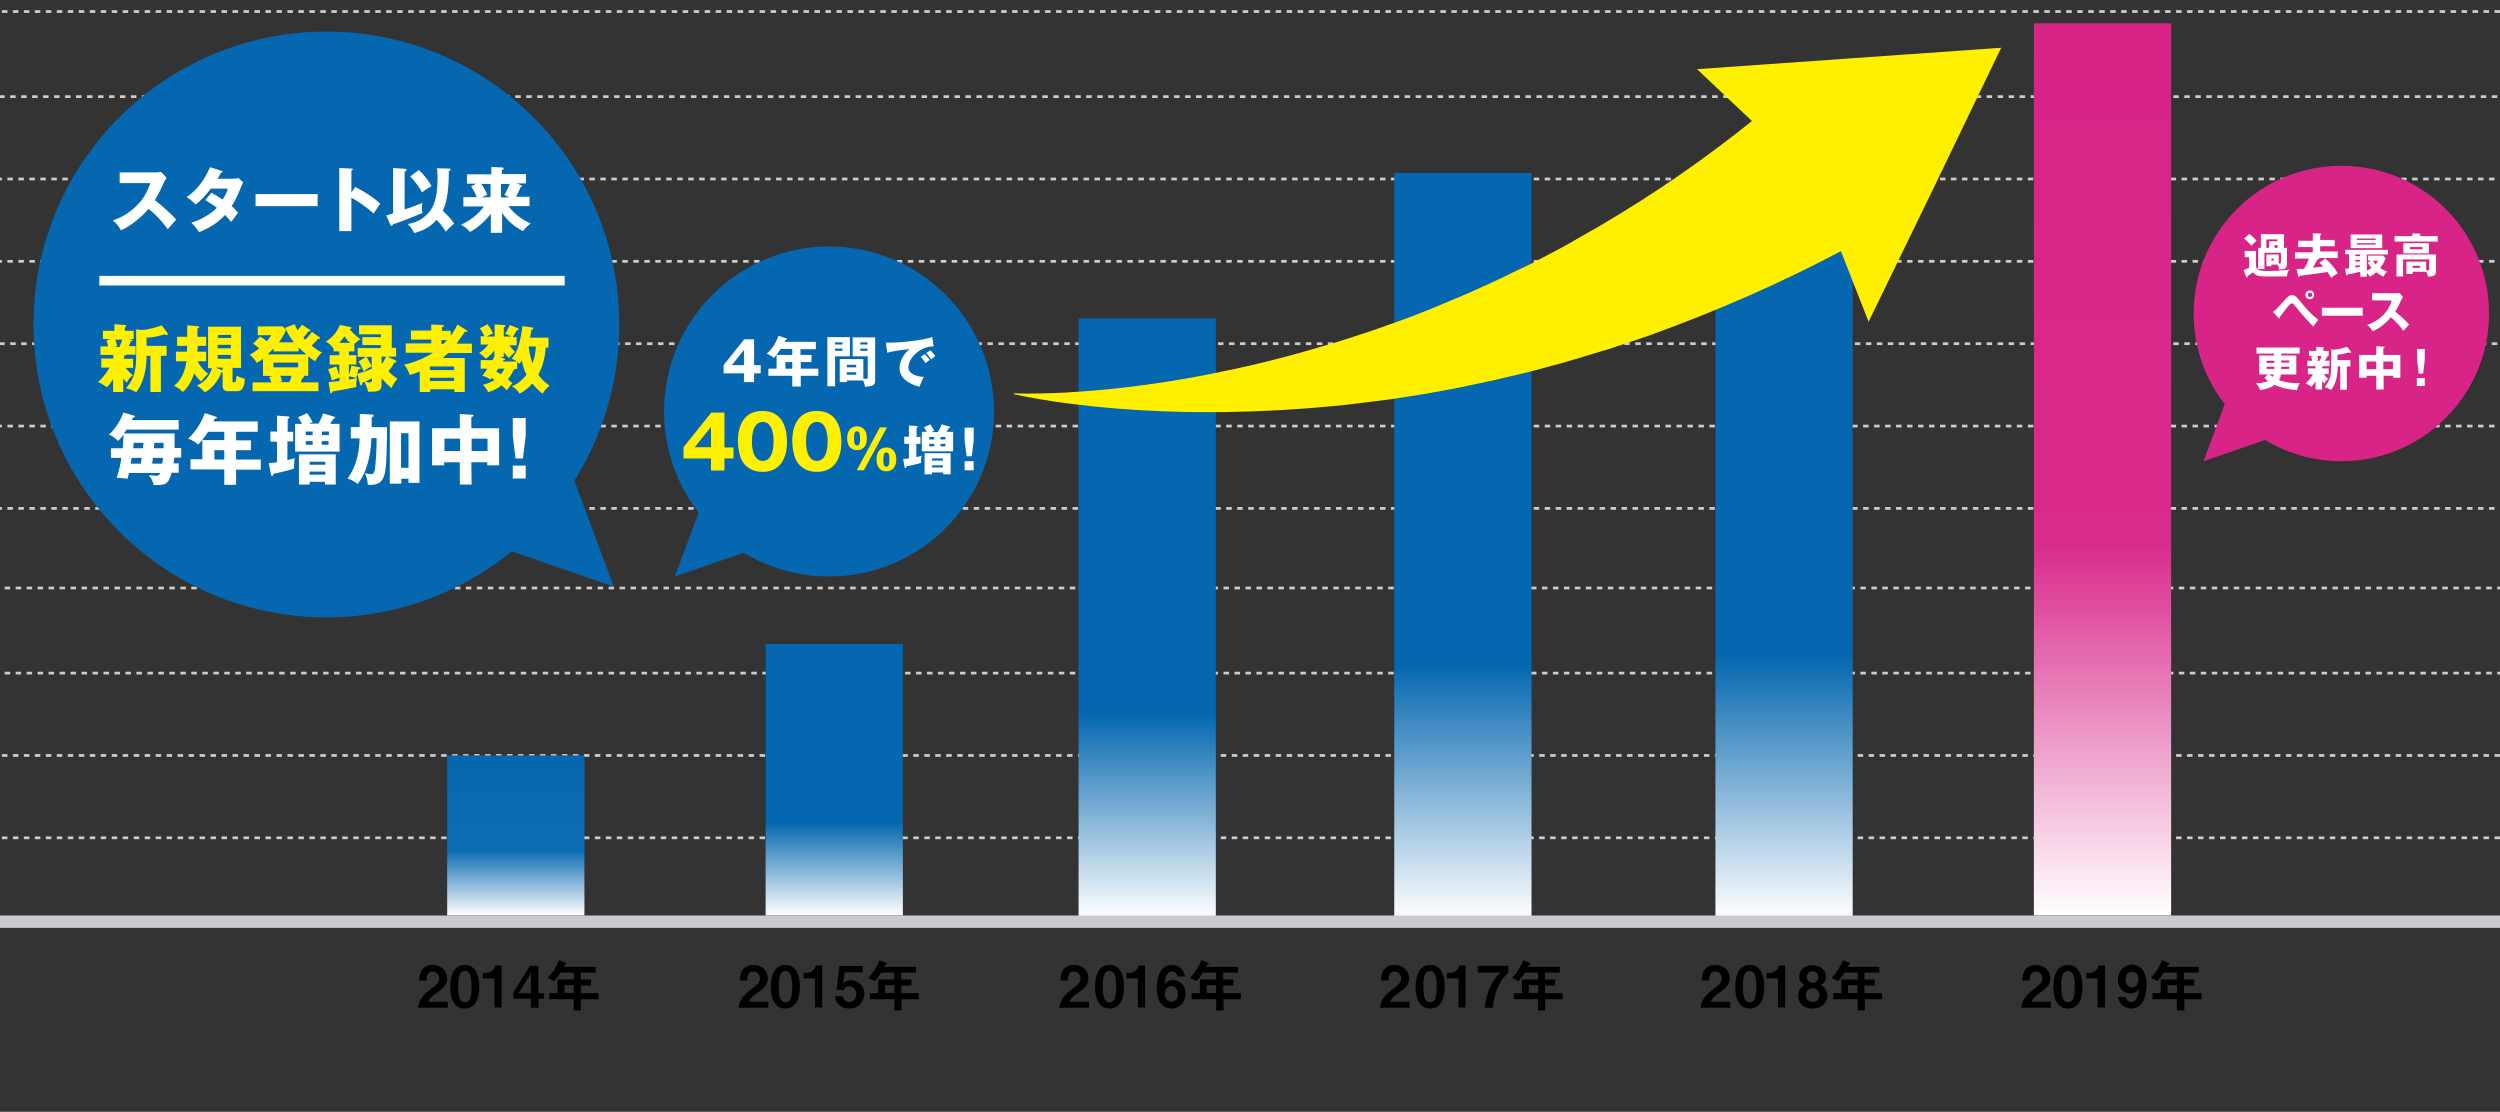 <?xml version="1.0" encoding="utf-8"?>
<!-- Generator: Adobe Illustrator 25.2.3, SVG Export Plug-In . SVG Version: 6.00 Build 0)  -->
<svg version="1.1" id="レイヤー_1" xmlns="http://www.w3.org/2000/svg" xmlns:xlink="http://www.w3.org/1999/xlink" x="0px"
	 y="0px" viewBox="0 0 910.7 405" style="enable-background:new 0 0 910.7 405;" xml:space="preserve">
<rect x="0" y="0" width="910.7" height="405" fill="#333333" stroke="none"/>
<style type="text/css">
	.st0{fill:none;stroke:#CCCCCC;stroke-miterlimit:10;stroke-dasharray:2;}
	.st1{fill:url(#SVGID_1_);}
	.st2{fill:url(#SVGID_2_);}
	.st3{fill:url(#SVGID_3_);}
	.st4{fill:url(#SVGID_4_);}
	.st5{fill:url(#SVGID_5_);}
	.st6{fill:url(#SVGID_6_);}
	.st7{fill:#D82387;}
	.st8{fill:#FFFFFF;}
	.st9{fill:#0467AF;}
	.st10{fill:#FFF000;}
	.st11{fill:#CACACE;}
</style>
<g>
	<line class="st0" x1="-51.3" y1="305.2" x2="996.7" y2="305.2"/>
	<line class="st0" x1="-51.3" y1="275.2" x2="996.7" y2="275.2"/>
	<line class="st0" x1="-51.3" y1="4.2" x2="996.7" y2="4.2"/>
	<line class="st0" x1="-130.3" y1="245.2" x2="917.7" y2="245.2"/>
	<line class="st0" x1="-130.3" y1="214.2" x2="917.7" y2="214.2"/>
	<line class="st0" x1="-41.3" y1="185.2" x2="1006.7" y2="185.2"/>
	<line class="st0" x1="-41.3" y1="155.2" x2="1006.7" y2="155.2"/>
	<line class="st0" x1="-120.3" y1="125.2" x2="927.7" y2="125.2"/>
	<line class="st0" x1="-41.3" y1="95.2" x2="1006.7" y2="95.2"/>
	<line class="st0" x1="-41.3" y1="65.2" x2="1006.7" y2="65.2"/>
	<line class="st0" x1="-120.3" y1="35.2" x2="927.7" y2="35.2"/>
	<path class="st0" d="M997.7,5.2"/>
	<path class="st0" d="M-50.3,5.2"/>
</g>
<linearGradient id="SVGID_1_" gradientUnits="userSpaceOnUse" x1="187.892" y1="72.5" x2="187.892" y2="130.8" gradientTransform="matrix(1 0 0 -1 0 406)">
	<stop  offset="0" style="stop-color:#FFFFFF"/>
	<stop  offset="0.405" style="stop-color:#0D6DB2"/>
	<stop  offset="1" style="stop-color:#0467AF"/>
</linearGradient>
<rect x="162.9" y="275.2" class="st1" width="50" height="58.3"/>
<linearGradient id="SVGID_2_" gradientUnits="userSpaceOnUse" x1="303.892" y1="72.5" x2="303.892" y2="171.4" gradientTransform="matrix(1 0 0 -1 0 406)">
	<stop  offset="0" style="stop-color:#FFFFFF"/>
	<stop  offset="0.341" style="stop-color:#0467AF"/>
</linearGradient>
<rect x="278.9" y="234.6" class="st2" width="50" height="98.9"/>
<linearGradient id="SVGID_3_" gradientUnits="userSpaceOnUse" x1="417.892" y1="71.5" x2="417.892" y2="290" gradientTransform="matrix(1 0 0 -1 0 406)">
	<stop  offset="0" style="stop-color:#FFFFFF"/>
	<stop  offset="0.341" style="stop-color:#0467AF"/>
</linearGradient>
<rect x="392.9" y="116" class="st3" width="50" height="218.5"/>
<linearGradient id="SVGID_4_" gradientUnits="userSpaceOnUse" x1="649.9" y1="71.5" x2="649.9" y2="352" gradientTransform="matrix(1 0 0 -1 0 406)">
	<stop  offset="0" style="stop-color:#FFFFFF"/>
	<stop  offset="0.341" style="stop-color:#0467AF"/>
</linearGradient>
<rect x="624.9" y="54" class="st4" width="50" height="280.5"/>
<linearGradient id="SVGID_5_" gradientUnits="userSpaceOnUse" x1="532.893" y1="71.5" x2="532.893" y2="343" gradientTransform="matrix(1 0 0 -1 0 406)">
	<stop  offset="0" style="stop-color:#FFFFFF"/>
	<stop  offset="0.341" style="stop-color:#0467AF"/>
</linearGradient>
<rect x="507.9" y="63" class="st5" width="50" height="271.5"/>
<linearGradient id="SVGID_6_" gradientUnits="userSpaceOnUse" x1="765.9" y1="72.5" x2="765.9" y2="397.5" gradientTransform="matrix(1 0 0 -1 0 406)">
	<stop  offset="0" style="stop-color:#FFFFFF"/>
	<stop  offset="0.416" style="stop-color:#D92B8B"/>
	<stop  offset="1" style="stop-color:#D82387"/>
</linearGradient>
<rect x="740.9" y="8.5" class="st6" width="50" height="325"/>
<g>
	<circle class="st7" cx="852.9" cy="114.2" r="53.8"/>
	<polygon class="st7" points="802.7,168 832.3,157.8 813.6,138.7 	"/>
	<g>
		<path class="st8" d="M821.8,91.2v5.6c0.1,0.4,0.1,0.9,0.9,1.4c0.7,0.4,1,0.5,3.5,0.5c2.2,0,5.5-0.1,7.7-0.5
			c-0.6,1-0.7,1.4-0.8,2.5h-8c-2.2,0-3.4-0.2-4.4-1.5c-0.6,0.5-1.2,0.9-1.9,1.3c0,0.4-0.1,0.6-0.3,0.6c-0.1,0-0.2-0.1-0.3-0.3
			l-0.9-2.4c0.6-0.2,1.4-0.6,2-0.9v-3.8h-1.6v-2.3h4.1V91.2z M819.4,85.2c0.9,0.7,2,1.7,2.6,2.5c-0.9,0.8-1.5,1.4-1.9,1.8
			c-1.1-1.3-1.4-1.5-2.6-2.6L819.4,85.2z M823.6,90.3v-5h8.4v5h1.1V96c0,2-0.8,2.1-2.9,2.2c-0.1-0.8-0.2-1.1-0.5-1.8h-2.3V97h-1.8
			v-4.3h4.5V96c0.4,0,0.8,0,0.8-0.4v-3.5h-6V98h-2.3v-7.7H823.6z M826.6,90.3v-2.4h3v-0.7h-4v3.1H826.6z M827.4,94.2v0.7h0.9v-0.7
			H827.4z M829.7,90.3v-1h-1.1v1H829.7z"/>
		<path class="st8" d="M850.5,87.4v2.3h-5.3v1.9h6.4V94h-6.9c0.1,0,0.1,0.1,0.1,0.2c0,0.3-0.4,0.3-0.7,0.4c-0.2,0.4-0.7,1.5-1.6,2.9
			c1.2-0.1,3-0.3,3.8-0.4c-0.6-0.7-1-1-1.4-1.4l2.2-1.5c2.3,2,3.5,3.6,4.5,5.4c-1,0.5-1.5,0.9-2.4,1.6c-0.3-0.5-0.6-1.1-1.3-2.1
			c-0.8,0.1-4.9,0.7-5,0.7c-4.4,0.6-4.8,0.6-5.2,0.7c-0.1,0.3-0.2,0.4-0.3,0.4c-0.2,0-0.2-0.2-0.2-0.3l-0.6-2.6c0.5,0,0.9,0,2.7-0.1
			c1-1.6,1.5-2.9,1.8-3.7H836v-2.3h6.5V90h-5.3v-2.3h5.3V85l2.7,0.1c0.1,0,0.4,0,0.4,0.2c0,0.1-0.2,0.3-0.4,0.4v1.7
			C845.2,87.4,850.5,87.4,850.5,87.4z"/>
		<path class="st8" d="M862.1,98.6c0.8-0.3,1.2-0.6,1.8-1c-0.7-0.8-1-1.3-1.4-1.9l1.2-0.8h-1.1v-1.8h5.5L869,94
			c-0.5,1.9-1.7,3.3-2,3.6c1.3,0.9,2.1,1.1,2.6,1.3c-0.8,0.8-0.8,0.9-1.4,1.9c-1.3-0.7-2.1-1.3-2.6-1.6c-1.2,1.1-2,1.4-2.3,1.6
			c-0.3-0.4-0.5-0.8-1.1-1.3v1.3h-2.4V99c-1.5,0.4-3.1,0.7-4.6,1c-0.1,0.2-0.2,0.3-0.3,0.3c-0.2,0-0.2-0.2-0.3-0.4l-0.3-2
			c0.4,0,0.8,0,1.4-0.1v-5.2h-1.4V91h15.6v1.7h-7.7v5.9H862.1z M867.8,85.4v5h-11.5v-5H867.8z M859.7,92.7H858v0.6h1.7V92.7z
			 M859.7,94.7H858v0.6h1.7V94.7z M859.7,96.7H858v0.8c1.1-0.2,1.2-0.2,1.7-0.3V96.7z M865.4,87.4v-0.5h-6.8v0.5H865.4z M858.6,88.6
			v0.5h6.8v-0.5H858.6z M864.4,95c0.4,0.6,0.9,1.2,1,1.3c0.5-0.6,0.6-0.9,0.8-1.3H864.4z"/>
		<path class="st8" d="M888,86v2h-15.7v-2h6.5v-1l2.7,0.1c0.1,0,0.3,0.1,0.3,0.2s-0.1,0.2-0.3,0.3V86H888z M878.9,99.2v0.6h-2.3
			v-4.5h7.2v3.1c0.4,0.1,0.5,0.1,0.7,0.1c0.3,0,0.4-0.1,0.4-0.5v-3.5h-9.5v6.2H873v-8h14.4v6c0,1.5-0.6,2-2.9,2.1
			c-0.1-0.5-0.3-1.1-0.7-1.8h-4.9L878.9,99.2L878.9,99.2z M884.8,88.6v3.7h-9.3v-3.7H884.8z M877.9,90v0.8h4.6V90H877.9z
			 M878.9,96.8v0.8h2.6v-0.8H878.9z"/>
		<path class="st8" d="M828,113.6c1.1-0.8,1.4-1.1,3.8-3.8c1.6-1.8,2.2-2.3,3.2-2.3c1.1,0,1.6,0.7,2.8,2.1c2,2.5,4.1,4.9,6.7,6.9
			c-0.7,0.8-1.5,2-1.8,2.5c-1.6-1.7-3.9-4.1-6.7-7.6c-0.7-0.9-0.9-0.9-1.1-0.9c-0.4,0-0.9,0.6-1.4,1.1c-0.8,0.9-2.5,3.2-3.1,4
			c0,0.1,0.1,0.1,0.1,0.2s-0.1,0.2-0.2,0.2c-0.1,0-0.2-0.1-0.3-0.2L828,113.6z M843,107.4c0,0.9-0.7,1.6-1.6,1.6
			c-0.9,0-1.6-0.7-1.6-1.6s0.7-1.6,1.6-1.6S843,106.5,843,107.4z M840.7,107.4c0,0.4,0.3,0.8,0.8,0.8c0.4,0,0.8-0.3,0.8-0.8
			s-0.3-0.8-0.8-0.8S840.7,107,840.7,107.4z"/>
		<path class="st8" d="M860.7,112.1v2.9h-14.9v-2.9H860.7z"/>
		<path class="st8" d="M864.1,109.4v-2.6h8.8c0.3,0,0.9,0,1.2-0.1l1.3,1.5c-0.1,0.2-0.4,0.5-0.7,1.1c-0.6,1.4-1.3,2.9-2.2,4.2
			c0.7,0.5,3.9,3.2,5.1,4.7c-0.6,0.7-1.5,1.7-2.1,2.3c-0.6-0.9-2.1-2.9-4.6-4.9c-1.6,2-4.3,4.2-6.6,5.1c-0.7-1.1-1-1.6-2-2.3
			c2.2-0.8,3.9-1.8,5.6-3.4c2-1.9,2.7-3.6,3.4-5.5L864.1,109.4L864.1,109.4z"/>
		<path class="st8" d="M830.9,136.4c-0.1,0.7-0.3,1.4-0.7,2.1c2,0.7,3.9,1.1,7.6,1.1c-0.6,0.9-0.8,1.4-1,2.5c-1.9-0.1-5-0.4-8.2-1.9
			c-0.9,0.7-2.4,1.5-5.3,1.9c-0.2-0.7-0.7-1.7-1.5-2.4c0.9-0.1,3.2-0.3,4.4-0.9c-0.7-0.5-1-0.9-1.3-1.2l1.2-1.2H823v-6.9h5.4v-0.7
			H822v-2.2h15.7v2.2H831v0.7h5.5v6.9L830.9,136.4L830.9,136.4z M828.5,131.4h-2.8v0.8h2.8V131.4z M828.5,133.6h-2.8v0.8h2.8V133.6z
			 M826.8,136.4c0.5,0.5,0.9,0.8,1.1,0.9c0.2-0.4,0.3-0.7,0.4-0.9H826.8z M831,132.1h2.9v-0.8H831V132.1z M831,134.4h2.9v-0.8H831
			V134.4z"/>
		<path class="st8" d="M846,134.2h2.3v2.1h-1.8c0.9,1.2,1.5,1.6,1.7,1.7c-0.8,0.6-1,0.8-1.4,1.7c-0.3-0.2-0.5-0.4-0.9-1v3.2h-2.4v-3
			c-0.4,0.7-0.9,1.4-1.5,2c-0.6-0.5-1.1-0.8-2.1-1.2c1.5-1.4,2.3-2.7,2.7-3.4h-1.9v-2.1h2.8v-0.8h-3v-2h1.8c0-0.1-0.2-0.7-0.4-1.4
			l0.9-0.3h-1.7v-1.9h2.7v-1.5l2.5,0.2c0.2,0,0.3,0.1,0.3,0.2s-0.1,0.2-0.3,0.3v0.8h2v1.9h-1.2l0.6,0.1c0.2,0,0.2,0.1,0.2,0.2
			c0,0.1-0.1,0.2-0.4,0.3c-0.1,0.4-0.2,0.4-0.5,1.1h1.6v2h-2.2c-0.1,0.2-0.4,0.2-0.5,0.3v0.5L846,134.2L846,134.2z M844.1,129.7
			c0.1,0.1,0.3,0.7,0.4,1.5l-0.8,0.2h1.3c0.3-0.6,0.5-1.1,0.7-1.7H844.1z M849,127.3l1.2,0.1c1.4,0,3.8-0.7,4.8-1.1l1.4,1.8
			c0,0.1,0.1,0.1,0.1,0.2c0,0.1-0.1,0.3-0.3,0.3c-0.1,0-0.2-0.1-0.5-0.2c-1.5,0.4-2.6,0.7-4.2,0.8v2h4.7v2.3h-1.3v8.5h-2.4v-8.5
			h-0.9c0,4.8-1.5,7.4-2.4,8.5c-0.9-0.5-1.5-0.7-2.4-1c2.1-2.3,2.4-4.7,2.4-7.8v-5.9C849.2,127.3,849,127.3,849,127.3z"/>
		<path class="st8" d="M868.2,141.9h-2.6v-5h-3.5v0.7h-2.7v-8.3h6.2v-3.2l2.8,0.2c0.1,0,0.3,0,0.3,0.2s-0.2,0.3-0.5,0.3v2.5h6.2v8.3
			h-2.6v-0.7h-3.5v5H868.2z M865.6,131.7h-3.5v2.8h3.5V131.7z M868.2,134.5h3.5v-2.8h-3.5V134.5z"/>
		<path class="st8" d="M883.3,127.1v4l-0.6,5h-1.6l-0.6-5v-4C880.5,127.1,883.3,127.1,883.3,127.1z M880.4,137.7h2.9v2.9h-2.9V137.7
			z"/>
	</g>
</g>
<g>
	<circle class="st9" cx="302" cy="149.9" r="60.1"/>
	<polygon class="st9" points="245.8,210 278.9,198.6 258.1,177.2 	"/>
	<g>
		<path class="st8" d="M271.1,123.6h3.6v9.4h2.4v3h-2.4v3.2H271V136h-7.4v-3L271.1,123.6z M271,133v-5.5l-4.4,5.5H271z"/>
		<path class="st8" d="M291.7,129.3h3.9v2.6h-3.9v2.4h6.4v2.6h-6.4v3.9h-3.1v-3.9h-8.7v-2.6h3v-5h5.7v-2.2h-4.2
			c-0.1,0.1-1.3,2.1-2.5,3.3c-1.5-1.2-2.2-1.4-2.6-1.5c2.2-2,3.6-4.5,4.3-6.6l2.9,1c0.1,0,0.2,0.1,0.2,0.2c0,0.3-0.3,0.3-0.6,0.3
			c-0.1,0.3-0.2,0.5-0.3,0.7h11.4v2.7h-5.6v2.1H291.7z M288.6,131.9h-2.5v2.4h2.5V131.9z"/>
		<path class="st8" d="M309.6,122.9v6.9h-5.4v10.9h-2.8v-17.9h8.2L309.6,122.9L309.6,122.9z M306.9,125.5v-0.8h-2.7v0.8H306.9z
			 M304.2,127v0.8h2.7V127H304.2z M308.5,138.6v0.6h-2.6v-8.4h8.6v7.1c0.6,0.1,0.9,0.1,1.1,0.1c0.5,0,0.5-0.2,0.5-0.7v-7.5h-5.5
			v-6.9h8.2v15.5c0,2-0.7,2.3-3.7,2.5c-0.1-0.5-0.2-1.4-0.7-2.3L308.5,138.6L308.5,138.6z M311.9,133.8v-0.9h-3.4v0.9H311.9z
			 M308.5,135.6v0.9h3.4v-0.9H308.5z M316,125.5v-0.8h-2.6v0.8H316z M313.4,127v0.8h2.6V127H313.4z"/>
		<path class="st8" d="M340.1,126.2c-4.9-0.1-9.2,4.3-9.2,7.6c0,2.3,2.9,3.4,5.6,3.5c-0.4,0.8-1.2,2.5-1.5,3.6
			c-1.6-0.4-7.3-2-7.3-6.8c0-3.7,2.8-6.3,3.7-6.9c-3.9,0.3-6.3,0.8-8.2,1.3l-0.5-3.7c3,0,4.8,0,8.9-0.5c2.9-0.3,6.1-0.9,8-1.5
			L340.1,126.2z M336.8,129c0.6,0.5,1.5,1.5,1.9,2.1c-0.6,0.4-0.8,0.6-1.5,1.2c-0.8-1.1-1-1.4-1.8-2.3L336.8,129z M338.9,127.6
			c0.6,0.5,1.4,1.5,1.8,2.1c-0.5,0.4-0.8,0.7-1.5,1.2c-0.7-1.1-1-1.4-1.8-2.3L338.9,127.6z"/>
		<path class="st10" d="M259.1,150.3h4.8V163h3.3v4h-3.3v4.4H259V167h-10v-4.1L259.1,150.3z M259,162.9v-7.4l-5.9,7.4H259z"/>
		<path class="st10" d="M286.7,161.1c0,2.6-0.6,10.8-8.9,10.8c-3.9,0-6-1.9-7.1-3.4c-1.4-2-1.9-5.7-1.9-8c0-2.6,0.6-10.8,8.9-10.8
			C285.6,149.7,286.7,156.8,286.7,161.1z M273.9,160.8c0,0.9,0,7.1,4,7.1c3.9,0,3.9-6.2,3.9-7.1c0-1,0-7.1-3.9-7.1
			C273.9,153.7,273.9,159.8,273.9,160.8z"/>
		<path class="st10" d="M306.5,161.1c0,2.6-0.6,10.8-8.9,10.8c-3.9,0-6-1.9-7.1-3.4c-1.4-2-1.9-5.7-1.9-8c0-2.6,0.6-10.8,8.9-10.8
			C305.4,149.7,306.5,156.8,306.5,161.1z M293.6,160.8c0,0.9,0,7.1,4,7.1c3.9,0,3.9-6.2,3.9-7.1c0-1,0-7.1-3.9-7.1
			C293.6,153.7,293.6,159.8,293.6,160.8z"/>
		<path class="st10" d="M312.2,155.3c2.3,0,3.6,1.7,3.6,4.4c0,2.6-1.3,4.3-3.6,4.3c-2.4,0-3.6-1.8-3.6-4.3
			C308.6,157.1,309.8,155.3,312.2,155.3z M312.2,162.3c1.1,0,1.1-1.6,1.1-2.6c0-1.2-0.1-2.6-1.1-2.6c-1.1,0-1.1,1.6-1.1,2.6
			C311.1,160.9,311.2,162.3,312.2,162.3z M312.1,171.3l8.4-15.6h2.6l-8.4,15.6H312.1z M322.9,163c2.3,0,3.6,1.7,3.6,4.3
			s-1.3,4.4-3.6,4.4c-2.4,0-3.6-1.8-3.6-4.4C319.3,164.8,320.5,163,322.9,163z M322.9,170c1.1,0,1.1-1.6,1.1-2.6
			c0-1.2-0.1-2.6-1.1-2.6c-1.1,0-1.1,1.6-1.1,2.6C321.8,168.7,321.8,170,322.9,170z"/>
		<path class="st8" d="M335.3,159.1v2.6h-1.5v4.8c1.2-0.3,1.5-0.4,1.9-0.5c-0.1,0.7-0.2,1.2-0.2,2.6c-0.6,0.2-1.7,0.6-5.3,1.3
			c0,0.2-0.1,0.6-0.4,0.6c-0.2,0-0.3-0.3-0.3-0.4l-0.5-2.9c0.6,0,1.2-0.1,2.1-0.2v-5.3h-1.7v-2.6h1.7V155l2.9,0.2
			c0.1,0,0.3,0.1,0.3,0.3c0,0.1-0.2,0.3-0.4,0.4v3.3L335.3,159.1L335.3,159.1z M341.7,157.3c0.8-1.3,1.1-2.2,1.3-2.7l2.9,0.8
			c0.1,0,0.2,0.1,0.2,0.2c0,0.2-0.2,0.3-0.5,0.4c-0.2,0.4-0.5,0.8-0.8,1.3h2.4v7.1h-11.4v-7.1h1.8c-0.3-0.5-0.4-0.7-1-1.7l2.3-1
			c0.2,0.3,0.5,0.7,1.4,2.3l-0.9,0.5h2.3L341.7,157.3L341.7,157.3z M339.5,172.1v0.7h-2.7v-7.7h9.5v7.7h-2.7v-0.7H339.5z
			 M340.3,160.1v-0.9h-1.8v0.9H340.3z M338.5,161.7v0.9h1.8v-0.9H338.5z M343.5,167.8V167h-4v0.8H343.5z M343.5,170.3v-0.8h-4v0.8
			H343.5z M344.4,160.1v-0.9h-1.8v0.9H344.4z M342.6,161.7v0.9h1.8v-0.9H342.6z"/>
		<path class="st8" d="M354.7,155.8v4.6l-0.7,5.8h-1.9l-0.7-5.8v-4.6H354.7z M351.4,168h3.3v3.3h-3.3V168z"/>
	</g>
</g>
<g>
	<circle class="st9" cx="118.9" cy="118.2" r="106.7"/>
	<polygon class="st9" points="223.6,213.7 164.9,193.4 201.9,155.5 	"/>
	<g>
		<path class="st10" d="M44.9,130.7h3.6v3.3h-2.8c1.5,1.8,2.3,2.4,2.7,2.7c-1.2,1-1.5,1.3-2.2,2.7c-0.4-0.3-0.7-0.7-1.3-1.5v4.9
			h-3.7v-4.7c-0.6,1-1.4,2.2-2.3,3c-1-0.8-1.7-1.3-3.2-1.9c2.3-2.1,3.6-4.2,4.2-5.3h-3v-3.3h4.4v-1.3h-4.7v-3.1h2.8
			c-0.1-0.2-0.2-1.1-0.6-2.2l1.4-0.5h-2.7v-3h4.2v-2.4l3.8,0.3c0.3,0,0.5,0.1,0.5,0.3s-0.1,0.3-0.5,0.5v1.3h3.2v3h-1.8l0.9,0.2
			c0.3,0.1,0.4,0.1,0.4,0.3s-0.2,0.3-0.6,0.4c-0.2,0.6-0.2,0.6-0.7,1.7h2.5v3.1H46c-0.2,0.3-0.6,0.4-0.8,0.4v1.1H44.9z M42,123.7
			c0.1,0.2,0.4,1,0.7,2.4l-1.2,0.3h2c0.4-0.9,0.8-1.8,1-2.7H42z M49.6,120l1.9,0.2c2.2,0,6-1.1,7.4-1.7l2.1,2.8
			c0.1,0.1,0.1,0.2,0.1,0.4s-0.1,0.4-0.4,0.4c-0.2,0-0.3-0.1-0.7-0.3c-2.3,0.7-4.1,1.1-6.6,1.2v3h7.3v3.6h-2.1v13.2h-3.8v-13.2h-1.4
			c0,7.4-2.4,11.6-3.8,13.3c-1.3-0.8-2.3-1.1-3.7-1.5c3.3-3.6,3.7-7.3,3.7-12.2V120z"/>
		<path class="st10" d="M75.1,122.7v3.3H72c0,0.7,0,1.4-0.1,2.1h3.2v3.5H72c0.4,0.8,1,2.2,3.8,4.6c-1.1,0.9-2.1,2.2-2.5,2.8
			c-1.3-1.1-2.3-2.6-2.6-3c-0.7,2.6-2.2,5.1-4.1,6.8c-0.6-0.6-1.6-1.5-3.2-2.3c0.9-0.7,3.7-2.8,4.5-8.9h-3.8v-3.5h4
			c0-0.9,0-1,0.1-2.1h-3.7v-3.3h3.7v-4.2l3.7,0.3c0.4,0,0.7,0.1,0.7,0.3c0,0.3-0.3,0.4-0.7,0.6v3L75.1,122.7L75.1,122.7z M75.8,134
			v-15h12v15h-3.1v4.8c0,0.4,0,0.5,0.5,0.5c0.4,0,0.6-0.1,0.7-0.5c0.2-0.7,0.2-1.6,0.3-2c1,0.6,1.9,0.9,3,1.2c-0.2,4.5-2,4.5-3,4.5
			h-3.1c-1.7,0-2-1.1-2-1.9v-5c-0.1,0.1-0.2,0.1-0.5,0.1c-0.9,2.9-3.8,6.3-6,7.2c-0.7-0.9-2.1-2-2.9-2.5c1.9-0.6,4.6-2.8,5.5-6.3
			h-1.4V134z M81.1,134.9v-1h-2.6l2.1,0.8C80.9,134.9,81,134.9,81.1,134.9z M79.4,123.1h4.8V122h-4.8V123.1z M84.1,125.6h-4.8v1.3
			h4.8V125.6z M84.1,129.3h-4.8v1.4h4.8V129.3z"/>
		<path class="st10" d="M95.8,136.9v-6.2c-1.2,0.9-1.7,1.2-2.2,1.5c-0.2-0.3-1.2-1.8-2.6-3c0.8-0.4,1.8-1,3.4-2.3
			c-0.8-0.7-1.5-1.3-2.2-1.7l2.6-2.6c0.6,0.4,1.4,0.9,2.4,1.7c1.2-1.4,1.4-1.8,1.6-2.2h-4.9v-3.2h9.1l1.2,1.3
			c-0.9,2.3-2.3,4.1-2.6,4.5h5.5c-1.5-1.8-2.1-2.9-3.2-5.3l3.4-1.3c0.3,0.7,0.6,1.3,1.1,2.2c0.9-1,1-1.1,1.6-2l2.8,1.8
			c0.1,0.1,0.3,0.2,0.3,0.3c0,0.3-0.5,0.3-0.7,0.3c-0.9,1.1-1.6,2-1.9,2.3c0.3,0.3,0.5,0.6,0.7,0.8c1-1,1.9-2.2,2.4-2.9l2.5,1.7
			c0.2,0.2,0.5,0.3,0.5,0.5c0,0.3-0.4,0.4-0.8,0.4c-0.6,0.7-1.3,1.5-2.3,2.4c1.4,1.1,2.6,2,3.8,2.5c-1.1,0.8-2.4,3-2.5,3.2
			c-0.4-0.2-1.3-0.8-2.5-1.8v7.1h-1.9c0.2,0.1,0.3,0.2,0.3,0.4c0,0.3-0.3,0.4-0.6,0.5c-0.1,0.5-0.3,1-0.6,1.5h6.5v3.2H92v-3.2h6.8
			c-0.1-0.3-0.5-1.4-0.7-2l1.3-0.3L95.8,136.9L95.8,136.9z M99.7,126.9c-0.7,0.7-1,1-2.2,2.2h14.1c-1-0.8-1.9-1.6-2.8-2.5v1.4h-9.2
			L99.7,126.9L99.7,126.9z M99.6,132.1v1.7h9v-1.7H99.6z M102.1,136.9c0.2,0.6,0.4,1,0.7,2l-1,0.3h3.6c0.4-0.9,0.6-1.7,0.8-2.3
			H102.1z"/>
		<path class="st10" d="M129.1,128h-2v1.4h2.7v3.4h-2.7v3.6c0.4-0.9,0.7-2,0.9-3.2l3,0.6c0.2,0,0.4,0.1,0.4,0.3
			c0,0.3-0.4,0.4-0.8,0.4c-0.1,0.4-0.2,0.5-0.5,1.7c1.8-0.5,3.6-1.1,5.3-1.9V130h-1.9c0.1,0.1,1.2,1.9,1.9,3.4
			c-0.4,0.2-2.1,1.2-2.9,1.9c-0.8-1.7-1.1-2.5-1.9-3.6l2.7-1.7h-3v-3.2h8.4v-1.1H132v-2.9h6.8v-1h-8v-3.3h11.9v8.2h1.6v3.2h-3.2
			l3,1.4c0.1,0.1,0.3,0.2,0.3,0.4c0,0.3-0.2,0.3-0.7,0.4c-0.8,1.3-1.4,2.2-2.2,3.2c0.3,0.3,1.6,1.6,3.3,2.7c-1.1,1.1-2,2.9-2.2,3.4
			c-1.3-1.1-2.5-2.3-3.6-3.6v2.3c0,2.6-1.7,2.6-4.9,2.6c-0.4-1.9-1.2-3.3-1.4-3.6c-0.3,0.1-0.3,0.2-0.7,0.3c0,0.5-0.1,1-0.5,1
			c-0.1,0-0.3-0.1-0.3-0.3l-1-3.8c-0.3,0.8-0.4,1-0.6,1.4c-0.6-0.2-1.1-0.4-2.5-0.6v1.2c2-0.4,2.5-0.5,3-0.6
			c-0.2,0.6-0.4,1.6-0.3,3.3c-3.4,0.7-6.1,1.2-8.7,1.6c-0.1,0.4-0.1,0.7-0.5,0.7c-0.2,0-0.3-0.2-0.3-0.4l-0.6-3.7
			c1.1-0.1,3-0.3,4-0.4v-1.2c-0.8,0.2-1.4,0.4-2.8,1c-0.5-2-0.6-2.2-1.4-4.1l3-1c0.5,1.3,0.8,2.1,1.1,3.3v-4h-3.5v-3.4h3.5V128h-2.1
			v-1c-0.5-0.9-1.8-2-2.8-2.6c2.4-1.4,4.1-3.5,5.1-6l3.8,0.7c0.3,0.1,0.4,0.1,0.4,0.3c0,0.3-0.3,0.5-0.6,0.5c0.7,1,2,2.3,3.9,3.7
			c-0.4,0.2-1.1,0.7-2.2,1.7L129.1,128L129.1,128z M127.5,124.9c-0.9-0.8-1.3-1.3-2-2.4c-0.6,0.8-1,1.4-1.9,2.4H127.5z M135.5,137.8
			c-0.7,0.4-1.7,0.9-2.5,1.3c0.2,0,1.5,0.2,1.7,0.2c0.8,0,0.8-0.5,0.8-0.9V137.8z M139,132.2c0.1,0.1,0.1,0.2,0.2,0.3
			c0.6-0.8,1-1.6,1.4-2.6H139V132.2z"/>
		<path class="st10" d="M170,120.3c0.1,0.1,0.3,0.2,0.3,0.3c0,0.2-0.1,0.3-0.4,0.3c-0.1,0-0.2,0-0.5-0.1c-1.8,2.6-2.7,3.8-3.1,4.4
			h5.6v3.4h-8.6c-1.1,1-1.6,1.4-2.1,1.8h8.1v12.4h-3.8v-1h-8.8v1h-3.8v-7.5c-2,0.9-3,1.1-3.6,1.3c-0.8-2.2-1.7-3.3-2.1-3.8
			c3.6-0.6,8.1-2.7,10.5-4.3h-9.9v-3.4h9.3v-1.4h-7.4v-3.3h7.4v-2.2l4.2,0.2c0.2,0,0.4,0,0.4,0.3c0,0.2-0.2,0.3-0.7,0.5v1.3h3.2v1.8
			c1.5-2.1,2.1-3.4,2.4-4.1L170,120.3z M165.4,134.8v-1.3h-8.8v1.3H165.4z M165.4,138.8v-1.2h-8.8v1.2H165.4z M161.5,125.3
			c0.2-0.2,0.5-0.6,1.3-1.4h-2v1.4H161.5z"/>
		<path class="st10" d="M188.4,134.4h-0.9c0,0.2,0,0.3-0.5,0.5c-0.2,0.5-0.8,1.9-2,3.3c0.7,0.6,1.2,1,1.7,1.4
			c-0.9,0.9-1.7,2.1-2.1,2.6c-1-1.1-1.8-1.7-1.9-1.8c-2.1,1.6-3.9,2.2-4.9,2.4c-0.6-1.2-1.1-1.8-1.9-2.6c2.4-0.6,3.7-1.4,4.3-1.8
			c-0.3-0.2-0.8-0.5-1.1-0.7c-0.1,0.1-0.3,0.4-0.5,0.6c-1-0.8-1.7-1.1-2.9-1.4c1-1.4,1.5-2,1.8-2.6h-2.4v-3.1h4.3
			c0.6-1.1,0.6-1.2,0.8-1.6h-0.1v-1.9c-1.4,1.8-2.6,2.6-3.1,3c-0.6-0.7-1.8-1.7-2.5-2.1c1.2-0.7,2.4-1.8,3.4-3.1h-2.8v-3h1.4
			c-0.7-1.4-1.2-2.2-1.7-2.9l2.8-1.5c1,1.3,1.5,2.3,2,3.4c-1.3,0.5-2.1,0.9-2.4,1.1h3v-4.4l3.6,0.2c0.2,0,0.3,0.2,0.3,0.3
			c0,0.2-0.1,0.3-0.6,0.6v3.3h2.7c-0.4-0.3-0.7-0.4-2.2-1c0.7-1,1.2-2,1.7-3.2l2.8,1.1c0.3,0.1,0.4,0.2,0.4,0.4
			c0,0.3-0.3,0.4-0.7,0.5c-0.5,0.8-1.1,1.9-1.4,2.4h1.4v3h-2.7c0.6,0.7,1,1.3,2.1,2.4c-0.3,0.3-0.7,0.6-2.2,2.2
			c-0.9-0.8-1.3-1.3-1.9-2.1v1.7h-1.3l1.4,0.6c0.1,0.1,0.4,0.2,0.4,0.4s-0.2,0.2-0.7,0.3l-0.2,0.4h5.3c-0.7-0.5-1.6-0.8-2-1
			c1-1.4,2-2.7,2.6-5.1c0.4-1.4,1.1-4.4,1.3-6.8l3.7,0.5c0.2,0,0.3,0.1,0.3,0.3s-0.1,0.3-0.7,0.6c-0.1,0.7-0.2,1.3-0.5,2.8h6.7v3.6
			h-1c-0.2,2.9-0.8,6.3-2.7,9.9c0.8,1.1,2,2.6,4.1,4c-1,0.8-1.7,1.5-2.5,2.9c-0.7-0.5-1.9-1.4-3.8-3.7c-1.2,1.4-2.9,2.9-4.6,3.7
			c-0.8-1.2-1.5-1.9-2.8-2.7c2.7-1,4.9-3.6,5.3-4.2c-1-1.9-1.4-3.7-1.7-5.2c-0.4,0.7-0.6,0.9-0.9,1.2c-0.4-0.4-0.6-0.5-0.8-0.7
			L188.4,134.4L188.4,134.4z M181.4,134.4c-0.2,0.3-0.5,0.9-0.6,1c0.6,0.3,1.2,0.6,1.7,0.9c0.5-0.6,0.9-1.3,1.3-2h-2.4V134.4z
			 M192.6,126.2c0.2,2.2,0.6,4.1,1.4,6.1c0.7-1.8,1.1-3.7,1.2-6.1H192.6z"/>
		<path class="st8" d="M65.1,153v3.5h-19c-0.5,0.8-0.7,1.1-1,1.4h18.5v5.3H66v3.5h-2.5c-0.1,1.3-0.2,1.7-0.3,2.1h1.9v3.4h-2.6
			c-1.2,4.5-2.4,4.5-6.5,4.5c-0.1-0.9-0.8-2.4-1.8-3.6c0.4,0,2.5,0.2,2.7,0.2c0.9,0,1.1-0.2,1.5-1H47c-0.3,1.1-0.4,1.6-0.5,2.1
			c-0.9-0.1-2-0.3-4-0.3c1-3.1,1.5-5.6,1.7-7.3h-3.8v-3.5h4.3c0.1-1,0.3-3.3,0.3-5c-1,1.4-1.5,1.9-2,2.3c-1.8-1.7-2.7-2-3.3-2.3
			c2.1-1.8,4.5-5.5,5.2-8l3.9,1.1c0.1,0.1,0.3,0.1,0.3,0.3s-0.2,0.4-0.8,0.6c-0.1,0.2-0.2,0.4-0.3,0.7H65.1z M48,166.8
			c-0.1,0.3-0.3,1.5-0.4,2.1h3.7c0.1-0.6,0.2-1.4,0.3-2.1H48z M52.1,163.3c0-0.3,0.1-1.7,0.2-2h-3.6c0,0.5-0.1,1.1-0.2,2H52.1z
			 M55.7,166.8c-0.1,1.1-0.2,1.7-0.3,2.1h3.7c0.1-0.6,0.2-1.2,0.3-2.1H55.7z M59.6,163.3v-2h-3.4c0,0.6-0.1,1.4-0.1,2H59.6z"/>
		<path class="st8" d="M86,160.4h5.4v3.6H86v3.4h9v3.7h-9v5.5h-4.3V171H69.4v-3.7h4.3v-7h8v-3h-5.9c-0.1,0.2-1.8,2.9-3.6,4.6
			c-2.1-1.6-3.1-1.9-3.7-2.1c3.1-2.8,5-6.3,6.1-9.3l4.1,1.3c0.2,0.1,0.3,0.1,0.3,0.3c0,0.4-0.4,0.4-0.8,0.4c-0.1,0.4-0.3,0.7-0.4,1
			h16.1v3.8H86V160.4z M81.7,164h-3.6v3.4h3.6V164z"/>
		<path class="st8" d="M106.8,157.1v3.7h-2.1v6.8c1.7-0.4,2.2-0.6,2.7-0.7c-0.2,0.9-0.3,1.7-0.3,3.8c-0.8,0.3-2.4,0.8-7.5,1.9
			c0,0.3-0.1,0.8-0.5,0.8c-0.3,0-0.4-0.4-0.4-0.6l-0.8-4.1c0.8-0.1,1.7-0.1,3-0.3v-7.5h-2.4v-3.7h2.4v-5.8l4.1,0.3
			c0.2,0,0.4,0.1,0.4,0.4c0,0.2-0.3,0.4-0.6,0.6v4.6h2C106.8,157.3,106.8,157.1,106.8,157.1z M115.9,154.5c1.1-1.9,1.5-3.1,1.8-3.9
			l4.1,1.2c0.2,0.1,0.3,0.1,0.3,0.3s-0.3,0.4-0.7,0.5c-0.3,0.6-0.7,1.1-1.1,1.8h3.4v10.1h-16.2v-10.1h2.5c-0.4-0.7-0.5-1-1.4-2.4
			l3.3-1.5c0.3,0.4,0.7,1,2,3.2l-1.3,0.6h3.3V154.5z M112.8,175.5v1h-3.9v-11h13.4v11h-3.9v-1H112.8z M113.9,158.5v-1.3h-2.5v1.3
			H113.9z M111.4,160.7v1.3h2.5v-1.3H111.4z M118.5,169.3v-1.1h-5.7v1.1H118.5z M118.5,172.9v-1.1h-5.7v1.1H118.5z M119.8,158.5
			v-1.3h-2.5v1.3H119.8z M117.2,160.7v1.3h2.5v-1.3H117.2z"/>
		<path class="st8" d="M131.1,150.8l4.5,0.2c0.2,0,0.5,0.1,0.5,0.4c0,0.4-0.4,0.6-0.7,0.7v3.5h5.6c0,1.7-0.1,8.9-0.2,10.4
			c-0.3,7.7-0.9,11-6.8,10.6c-0.1-1.7-0.4-2.8-1.1-4.2c0.6,0.1,1.6,0.3,2.2,0.3c1,0,1.3-0.6,1.5-2c0.3-2.1,0.6-7,0.6-11.1h-1.9
			c-0.1,2.4-0.4,10.8-5,16.7c-1-0.8-2-1.4-3.7-2c2.6-3.4,4.3-8.4,4.4-14.6h-3.2v-4.1h3.2L131.1,150.8L131.1,150.8z M146.2,174.4v1.8
			H142v-22.7h10.8v22.4h-4v-1.5H146.2z M148.8,170.4v-12.6h-2.7v12.6H148.8z"/>
		<path class="st8" d="M171.8,176.5h-4.3v-8.1h-5.7v1.1h-4.4V156h10.1v-5.2l4.6,0.3c0.1,0,0.4,0,0.4,0.3s-0.4,0.4-0.8,0.5v4.1h10.1
			v13.5h-4.3v-1.1h-5.8L171.8,176.5L171.8,176.5z M167.6,159.8h-5.7v4.5h5.7V159.8z M171.8,164.3h5.8v-4.5h-5.8V164.3z"/>
		<path class="st8" d="M191.5,152.3v6.5l-1,8.2h-2.7l-1-8.2v-6.5H191.5z M186.8,169.6h4.7v4.7h-4.7V169.6z"/>
	</g>
	<rect x="36.2" y="100.5" class="st8" width="169.5" height="3.5"/>
	<g>
		<path class="st8" d="M43.6,66.7v-3.9h13.3c0.4,0,1.4-0.1,1.8-0.2l2,2.2c-0.2,0.3-0.6,0.8-1,1.7c-1,2.2-2,4.4-3.3,6.4
			c1.1,0.8,5.9,4.8,7.8,7.1c-0.9,1-2.3,2.5-3.1,3.5c-1-1.3-3.1-4.4-7-7.4c-2.5,3-6.6,6.3-10,7.8c-1-1.6-1.5-2.4-3-3.6
			c3.4-1.2,5.9-2.7,8.5-5.2c3-2.9,4-5.4,5.2-8.4C54.8,66.7,43.6,66.7,43.6,66.7z"/>
		<path class="st8" d="M77,70.2c1.8,1,3,1.7,4.1,2.5c1.2-1.8,1.7-3.2,1.9-4h-6.2c-1.6,2.1-3.4,4.2-5.5,5.8c-1.7-1.6-1.8-1.7-3.3-2.7
			c3.7-2.5,6.5-6.2,8.5-10.9l4.1,1.3c0.3,0.1,0.5,0.2,0.5,0.4c0,0.2-0.3,0.3-0.6,0.3c-0.5,0.9-0.8,1.4-1.2,2.2H85
			c1,0,1.4-0.1,1.8-0.3l1.8,1.6c-0.4,0.7-0.4,0.7-0.5,1.1c-1.7,4-2.3,5.4-3.7,7.6c1.5,1.3,1.9,1.9,2.3,2.4c-0.7,0.9-2.1,2.8-2.5,3.4
			c-0.6-0.8-1.2-1.6-2.2-2.6c-3.5,3.8-7.4,5.4-9.5,6.3c-0.8-1.3-1.8-2.5-2.8-3.5c3.4-0.9,7.4-3.4,9.3-5.4c-1.7-1.3-3.2-2.2-4.2-2.8
			L77,70.2z"/>
		<path class="st8" d="M115.7,70.7v4.4H93.1v-4.4H115.7z"/>
		<path class="st8" d="M129.4,68.1c3.9,2,7.2,4.2,9.1,6.1c-1.2,1.7-1.3,1.9-2.4,3.6c-0.9-0.8-3.5-3.2-8.1-5.8v12.2h-4.4v-23l4.4,0.2
			c0.2,0,0.5,0,0.5,0.3s-0.3,0.4-0.5,0.4v8L129.4,68.1z"/>
		<path class="st8" d="M140.7,78.5c0.4-0.1,2.2-0.7,2.5-0.8V61.2l4.4,0.3c0.3,0,0.5,0.2,0.5,0.4c0,0.4-0.5,0.5-0.7,0.6v13.8
			c1.7-0.5,5-1.8,6.5-2.4c-0.1,0.5-0.2,1.1-0.2,1.9c0,0.9,0.1,1.4,0.2,1.8c-4.5,1.9-9.9,3.9-10.7,4.1c-0.2,0.4-0.4,0.6-0.6,0.6
			c-0.3,0-0.3-0.2-0.4-0.4L140.7,78.5z M163.7,61.4c0.2,0,0.4,0.1,0.4,0.4c0,0.4-0.4,0.5-0.6,0.6c0,8-1,11.9-2.2,14.4
			c1.7,1.6,3.4,3.3,4.1,4.7c-1.7,1.4-2.6,2.4-3,2.9c-1-1.6-1.8-2.8-3.4-4.3c-2.6,3-5.5,4.1-8.1,4.8c-0.9-1.9-2-2.9-2.4-3.3
			c1.8-0.3,5-1,7.6-4.1c1.1-1.2,3.3-3.9,3.3-12.5c0-1.7-0.1-2.9-0.2-3.7L163.7,61.4z M152.6,61.9c1.8,1.7,3.8,4.3,4.6,5.9
			c-0.5,0.3-2.3,1.3-3.5,2.3c-0.9-2-2.9-4.4-4.3-5.8L152.6,61.9z"/>
		<path class="st8" d="M182.5,84.8h-3.7v-6.9c-0.4,0.5-3.4,4.4-7.6,6.6c-0.8-1-2.2-2.2-3.3-2.6c3.5-1.7,6.2-3.7,8.4-6.7h-7.5v-3.4
			h4.9c-0.3-0.6-1.1-2.6-2.1-3.9l1.9-1h-3.4v-3.4h8.9v-2.7l3.9,0.2c0.3,0,0.6,0.1,0.6,0.4c0,0.4-0.5,0.4-0.7,0.5v1.5h8.8v3.4h-3.4
			l1.6,0.7c0.2,0.1,0.3,0.2,0.3,0.3c0,0.3-0.3,0.4-0.5,0.4c-0.4,1.2-1.4,3-1.6,3.5h4.9v3.4h-7.7c2.1,2.8,4.9,4.9,8.1,6.3
			c-1.2,1-2,1.7-2.8,2.8c-3.7-1.9-6.1-4.4-7.6-6.7v7.3H182.5z M178.7,71.8V67h-3.4c0.7,0.9,1.5,2.2,2.2,4c-0.5,0.2-1.1,0.4-2,0.9
			L178.7,71.8L178.7,71.8z M182.5,67v4.9h3c-1.1-0.6-1.4-0.7-1.8-0.9c0.4-0.5,0.9-1.4,2-4H182.5z"/>
	</g>
</g>
<rect y="333.5" class="st11" width="944.3" height="4.5"/>
<g>
	<path d="M736.3,367.1c0.4-2.7,1.3-4.4,4.8-6.9c2.2-1.6,2.9-2.5,2.9-3.8c0-1.4-1-2.5-2.4-2.5c-2.1,0-2.2,2.2-2.2,3.3h-2.7
		c0-1.4,0.2-5.7,5-5.7c3.1,0,5.2,2.2,5.2,4.9c0,2.5-1.7,3.8-3.7,5.2c-2.1,1.4-2.6,2-3.2,3.3h7.1v2.2H736.3z"/>
	<path d="M753.3,367.4c-4.9,0-5.3-5.7-5.3-7.7c0-2.5,0.4-8.2,5.3-8.2c1.9,0,3.2,0.9,4,2.2c1,1.7,1.3,3.7,1.3,5.7
		C758.7,361.3,758.4,367.4,753.3,367.4z M753.3,353.7c-1.4,0-2.4,1-2.4,5.7c0,4.9,1.1,5.7,2.5,5.7c1.5,0,2.4-1.2,2.4-5.7
		C755.8,354.5,754.7,353.7,753.3,353.7z"/>
	<path d="M764.1,367.1v-10.7H760v-2h1.2c1.1,0,2.9-0.7,3.3-2.7h2.3v15.3H764.1z"/>
	<path d="M776.3,367.4c-1.2,0-2.4-0.5-3.3-1.3c-0.8-0.8-1.1-1.5-1.4-2.9h2.8c0.1,1,0.8,1.8,1.9,1.8c2.3,0,2.6-2.7,2.9-4.8
		c-0.8,1.4-2.3,1.7-3.1,1.7c-2.6,0-4.6-2.1-4.6-5c0-2.5,1.8-5.5,5.1-5.5c4.2,0,5.4,4.1,5.4,7.2C781.9,360.3,781.8,367.4,776.3,367.4
		z M776.7,354c-1.3,0-2.4,1-2.4,2.8c0,1.6,0.9,2.9,2.2,2.9c1.7,0,2.5-1.5,2.5-2.9C779.1,355.1,778.1,354,776.7,354z"/>
	<path d="M795.7,364v4.1H793V364h-8.9v-2.2h3v-5h5.9v-2.5h-4.8c-1.2,1.9-1.8,2.6-2.4,3.1l-2.3-1.2c2-2,3.3-4.3,4.1-6.4l2.6,1
		c0.1,0,0.1,0.1,0.1,0.2s0,0.1-0.1,0.2c-0.1,0-0.4,0.1-0.4,0.2c0,0-0.4,0.7-0.5,0.8H801v2.1h-5.4v2.5h3.7v2.2h-3.7v2.8h6.4v2.2
		H795.7z M793,358.9h-3.4v2.8h3.4V358.9z"/>
</g>
<g>
	<path d="M619.5,367.1c0.4-2.7,1.3-4.4,4.8-6.9c2.2-1.6,2.9-2.5,2.9-3.8c0-1.4-1-2.5-2.4-2.5c-2.1,0-2.2,2.2-2.2,3.3h-2.7
		c0-1.4,0.2-5.7,5-5.7c3.1,0,5.2,2.2,5.2,4.9c0,2.5-1.7,3.8-3.7,5.2c-2.1,1.4-2.6,2-3.2,3.3h7.1v2.2H619.5z"/>
	<path d="M637.4,367.4c-4.9,0-5.3-5.7-5.3-7.7c0-2.5,0.4-8.2,5.3-8.2c1.9,0,3.2,0.9,4,2.2c1,1.7,1.3,3.7,1.3,5.7
		C642.7,361.3,642.4,367.4,637.4,367.4z M637.3,353.7c-1.4,0-2.4,1-2.4,5.7c0,4.9,1.1,5.7,2.5,5.7c1.5,0,2.4-1.2,2.4-5.7
		C639.8,354.5,638.7,353.7,637.3,353.7z"/>
	<path d="M647.7,367.1v-10.7h-4.2v-2h1.2c1.1,0,2.9-0.7,3.3-2.7h2.3v15.3H647.7z"/>
	<path d="M660.3,367.4c-3.4,0-5.3-2.1-5.3-4.7c0-2.4,1.6-3.4,2.4-3.9c-1.8-0.8-2-2.4-2-3.1c0-2.1,1.7-4.1,4.9-4.1
		c3.1,0,4.9,2,4.9,4.1c0,0.8-0.1,2.3-2,3.1c0.9,0.5,2.5,1.6,2.5,3.9C665.6,365.2,663.7,367.4,660.3,367.4z M660.3,360
		c-1.9,0-2.5,1.5-2.5,2.5c0,1.2,0.8,2.5,2.5,2.5c1.7,0,2.5-1.3,2.5-2.5C662.8,361.5,662.2,360,660.3,360z M660.3,353.8
		c-1.4,0-2.1,1-2.1,2.1c0,1,0.6,2.1,2.1,2.1c1.5,0,2.1-1.1,2.1-2.1C662.4,354.9,661.7,353.8,660.3,353.8z"/>
	<path d="M679.3,364v4.1h-2.6V364h-8.9v-2.2h3v-5h5.9v-2.5h-4.8c-1.2,1.9-1.8,2.6-2.4,3.1l-2.3-1.2c2-2,3.3-4.3,4.1-6.4l2.6,1
		c0.1,0,0.1,0.1,0.1,0.2s0,0.1-0.1,0.2c-0.1,0-0.4,0.1-0.4,0.2c0,0-0.4,0.7-0.5,0.8h11.6v2.1h-5.4v2.5h3.7v2.2h-3.7v2.8h6.4v2.2
		H679.3z M676.6,358.9h-3.4v2.8h3.4V358.9z"/>
</g>
<g>
	<path d="M502.7,367.1c0.4-2.7,1.3-4.4,4.8-6.9c2.2-1.6,2.9-2.5,2.9-3.8c0-1.4-1-2.5-2.4-2.5c-2.1,0-2.2,2.2-2.2,3.3h-2.7
		c0-1.4,0.2-5.7,5-5.7c3.1,0,5.2,2.2,5.2,4.9c0,2.5-1.7,3.8-3.7,5.2c-2.1,1.4-2.6,2-3.2,3.3h7.1v2.2H502.7z"/>
	<path d="M521,367.4c-4.9,0-5.3-5.7-5.3-7.7c0-2.5,0.4-8.2,5.3-8.2c1.9,0,3.2,0.9,4,2.2c1,1.7,1.3,3.7,1.3,5.7
		C526.3,361.3,526,367.4,521,367.4z M520.9,353.7c-1.4,0-2.4,1-2.4,5.7c0,4.9,1.1,5.7,2.5,5.7c1.5,0,2.4-1.2,2.4-5.7
		C523.4,354.5,522.3,353.7,520.9,353.7z"/>
	<path d="M531.3,367.1v-10.7h-4.2v-2h1.2c1.1,0,2.9-0.7,3.3-2.7h2.3v15.3H531.3z"/>
	<path d="M545.4,360.2c-1.2,3-1.4,5.1-1.6,6.9h-2.9c0.1-1.4,0.2-3.1,1.4-6.3c1.4-3.8,2.8-5.1,4.4-6.6l-0.9,0.1h-7.5v-2.5h11.2v2.5
		C548.2,355.5,546.7,357,545.4,360.2z"/>
	<path d="M562.9,364v4.1h-2.6V364h-8.9v-2.2h3v-5h5.9v-2.5h-4.8c-1.2,1.9-1.8,2.6-2.4,3.1l-2.3-1.2c2-2,3.3-4.3,4.1-6.4l2.6,1
		c0.1,0,0.1,0.1,0.1,0.2s0,0.1-0.1,0.2c-0.1,0-0.4,0.1-0.4,0.2c0,0-0.4,0.7-0.5,0.8h11.6v2.1h-5.4v2.5h3.7v2.2h-3.7v2.8h6.4v2.2
		H562.9z M560.3,358.9h-3.4v2.8h3.4V358.9z"/>
</g>
<g>
	<path d="M385.9,367.1c0.4-2.7,1.3-4.4,4.8-6.9c2.2-1.6,2.9-2.5,2.9-3.8c0-1.4-1-2.5-2.4-2.5c-2.1,0-2.2,2.2-2.2,3.3h-2.7
		c0-1.4,0.2-5.7,5-5.7c3.1,0,5.2,2.2,5.2,4.9c0,2.5-1.7,3.8-3.7,5.2c-2.1,1.4-2.6,2-3.2,3.3h7.1v2.2H385.9z"/>
	<path d="M404.2,367.4c-4.9,0-5.3-5.7-5.3-7.7c0-2.5,0.4-8.2,5.3-8.2c1.9,0,3.2,0.9,4,2.2c1,1.7,1.3,3.7,1.3,5.7
		C409.5,361.3,409.2,367.4,404.2,367.4z M404.1,353.7c-1.4,0-2.4,1-2.4,5.7c0,4.9,1.1,5.7,2.5,5.7c1.5,0,2.4-1.2,2.4-5.7
		C406.6,354.5,405.5,353.7,404.1,353.7z"/>
	<path d="M414.5,367.1v-10.7h-4.2v-2h1.2c1.1,0,2.9-0.7,3.3-2.7h2.3v15.3H414.5z"/>
	<path d="M426.8,367.4c-4.2,0-5.4-4.1-5.4-7.2c0-1.6,0.1-8.7,5.6-8.7c1.3,0,2.4,0.4,3.3,1.3c0.8,0.8,1.1,1.5,1.4,2.9h-2.8
		c-0.1-0.9-0.8-1.8-1.9-1.8c-2.2,0-2.6,2.7-2.8,4.7c0.8-1.4,2.3-1.6,3.1-1.6c2.6,0,4.6,2.1,4.6,5
		C431.9,364.4,430.2,367.4,426.8,367.4z M426.8,359.2c-1.7,0-2.5,1.5-2.5,2.9c0,1.6,1,2.8,2.4,2.8c1.3,0,2.4-1,2.4-2.8
		C429.1,360.4,428.2,359.2,426.8,359.2z"/>
	<path d="M445.7,364v4.1H443V364h-8.9v-2.2h3v-5h5.9v-2.5h-4.8c-1.2,1.9-1.8,2.6-2.4,3.1l-2.3-1.2c2-2,3.3-4.3,4.1-6.4l2.6,1
		c0.1,0,0.1,0.1,0.1,0.2s0,0.1-0.1,0.2c-0.1,0-0.4,0.1-0.4,0.2c0,0-0.4,0.7-0.5,0.8H451v2.1h-5.4v2.5h3.7v2.2h-3.7v2.8h6.4v2.2
		H445.7z M443,358.9h-3.4v2.8h3.4V358.9z"/>
</g>
<g>
	<path d="M269.1,367.1c0.4-2.7,1.3-4.4,4.8-6.9c2.2-1.6,2.9-2.5,2.9-3.8c0-1.4-1-2.5-2.4-2.5c-2.1,0-2.2,2.2-2.2,3.3h-2.7
		c0-1.4,0.2-5.7,5-5.7c3.1,0,5.2,2.2,5.2,4.9c0,2.5-1.7,3.8-3.7,5.2c-2.1,1.4-2.6,2-3.2,3.3h7.1v2.2H269.1z"/>
	<path d="M286.1,367.4c-4.9,0-5.3-5.7-5.3-7.7c0-2.5,0.4-8.2,5.3-8.2c1.9,0,3.2,0.9,4,2.2c1,1.7,1.3,3.7,1.3,5.7
		C291.4,361.3,291.1,367.4,286.1,367.4z M286.1,353.7c-1.4,0-2.4,1-2.4,5.7c0,4.9,1.1,5.7,2.5,5.7c1.5,0,2.4-1.2,2.4-5.7
		C288.5,354.5,287.5,353.7,286.1,353.7z"/>
	<path d="M296.9,367.1v-10.7h-4.2v-2h1.2c1.1,0,2.9-0.7,3.3-2.7h2.3v15.3H296.9z"/>
	<path d="M309.4,367.4c-3.1,0-5-1.9-5.2-4.5h2.8c0.1,1,1,2.1,2.4,2.1c1.5,0,2.5-1.1,2.5-2.8c0-2.2-1.6-2.9-2.6-2.9
		c-0.3,0-1.4,0-2,1.4l-2.6-0.2l1.1-8.6h8.5v2.3h-6.6l-0.4,3l-0.2,1.1c0.4-0.4,1.1-1.2,2.9-1.2c2.3,0,4.9,1.7,4.9,5.1
		C314.7,364.3,313.3,367.4,309.4,367.4z"/>
	<path d="M328.4,364v4.1h-2.6V364h-8.9v-2.2h3v-5h5.9v-2.5H321c-1.2,1.9-1.8,2.6-2.4,3.1l-2.3-1.2c2-2,3.3-4.3,4.1-6.4l2.6,1
		c0.1,0,0.1,0.1,0.1,0.2s0,0.1-0.1,0.2c-0.1,0-0.4,0.1-0.4,0.2c0,0-0.4,0.7-0.5,0.8h11.6v2.1h-5.4v2.5h3.7v2.2h-3.7v2.8h6.4v2.2
		H328.4z M325.8,358.9h-3.4v2.8h3.4V358.9z"/>
</g>
<g>
	<path d="M152.3,367.1c0.4-2.7,1.3-4.4,4.8-6.9c2.2-1.6,2.9-2.5,2.9-3.8c0-1.4-1-2.5-2.4-2.5c-2.1,0-2.2,2.2-2.2,3.3h-2.7
		c0-1.4,0.2-5.7,5-5.7c3.1,0,5.2,2.2,5.2,4.9c0,2.5-1.7,3.8-3.7,5.2c-2.1,1.4-2.6,2-3.2,3.3h7.1v2.2H152.3z"/>
	<path d="M169.3,367.4c-4.9,0-5.3-5.7-5.3-7.7c0-2.5,0.4-8.2,5.3-8.2c1.9,0,3.2,0.9,4,2.2c1,1.7,1.3,3.7,1.3,5.7
		C174.6,361.3,174.3,367.4,169.3,367.4z M169.3,353.7c-1.4,0-2.4,1-2.4,5.7c0,4.9,1.1,5.7,2.5,5.7c1.5,0,2.4-1.2,2.4-5.7
		C171.7,354.5,170.6,353.7,169.3,353.7z"/>
	<path d="M180.1,367.1v-10.7h-4.2v-2h1.2c1.1,0,2.9-0.7,3.3-2.7h2.3v15.3H180.1z"/>
	<path d="M196.2,363.8v3.3h-2.8v-3.3h-6.4v-2.2l6-9.8h3.1v10h2.1v2H196.2z M193.1,355l-3.8,6.2l-0.6,0.7l0.6-0.1h4.1v-6.3l0.1-1.4
		L193.1,355z"/>
	<path d="M211.6,364v4.1H209V364h-8.9v-2.2h3v-5h5.9v-2.5h-4.8c-1.2,1.9-1.8,2.6-2.4,3.1l-2.3-1.2c2-2,3.3-4.3,4.1-6.4l2.6,1
		c0.1,0,0.1,0.1,0.1,0.2s0,0.1-0.1,0.2c-0.1,0-0.4,0.1-0.4,0.2c0,0-0.4,0.7-0.5,0.8H217v2.1h-5.4v2.5h3.7v2.2h-3.7v2.8h6.4v2.2
		H211.6z M209,358.9h-3.4v2.8h3.4V358.9z"/>
</g>
<path class="st10" d="M705,67.2l-24.3,50l-10.1-25.7c-22.1,11.7-45,21.7-68.2,30.1c-0.8,0.3-1.6,0.6-2.4,0.9l-2.4,0.8l-4.8,1.6
	l-4.8,1.6l-2.4,0.8l-2.4,0.7l-9.6,2.9c-0.8,0.2-1.6,0.5-2.4,0.7l-2.4,0.7l-4.8,1.3c-6.4,1.8-12.9,3.3-19.4,4.8
	c-3.2,0.7-6.5,1.4-9.7,2.1c-1.6,0.3-3.2,0.7-4.9,1l-4.9,0.9l-4.9,0.9l-2.4,0.4l-2.5,0.4l-9.8,1.5l-9.8,1.2l-2.4,0.3l-2.5,0.3
	l-4.9,0.5c-13.1,1.3-26.2,2-39.2,2.2c-13.1,0.2-26.1-0.2-39-1.2c-6.5-0.5-12.9-1.2-19.3-2c-6.4-0.9-12.8-1.9-19.1-3.3l0-0.3
	c6.4,0.2,12.8,0,19.2-0.3c6.4-0.4,12.7-0.9,19-1.6c12.6-1.4,25.2-3.4,37.5-6c12.4-2.5,24.6-5.6,36.6-9.2l4.5-1.3l2.2-0.7l2.2-0.7
	l8.9-2.9l8.8-3.1l2.2-0.8l2.2-0.8l4.4-1.7l4.3-1.7c1.4-0.6,2.9-1.2,4.3-1.8c2.9-1.2,5.7-2.4,8.6-3.6c5.7-2.6,11.3-5,16.8-7.8l4.2-2
	l2.1-1c0.7-0.3,1.4-0.7,2.1-1.1l8.2-4.3l2-1.1l2-1.1l4-2.3l4-2.3l2-1.1c0.7-0.4,1.3-0.8,2-1.2c19.2-11.3,37.4-23.9,54.6-37.7
	l-20-18.9l55.4-3.9l55.4-3.9L705,67.2z"/>
</svg>
